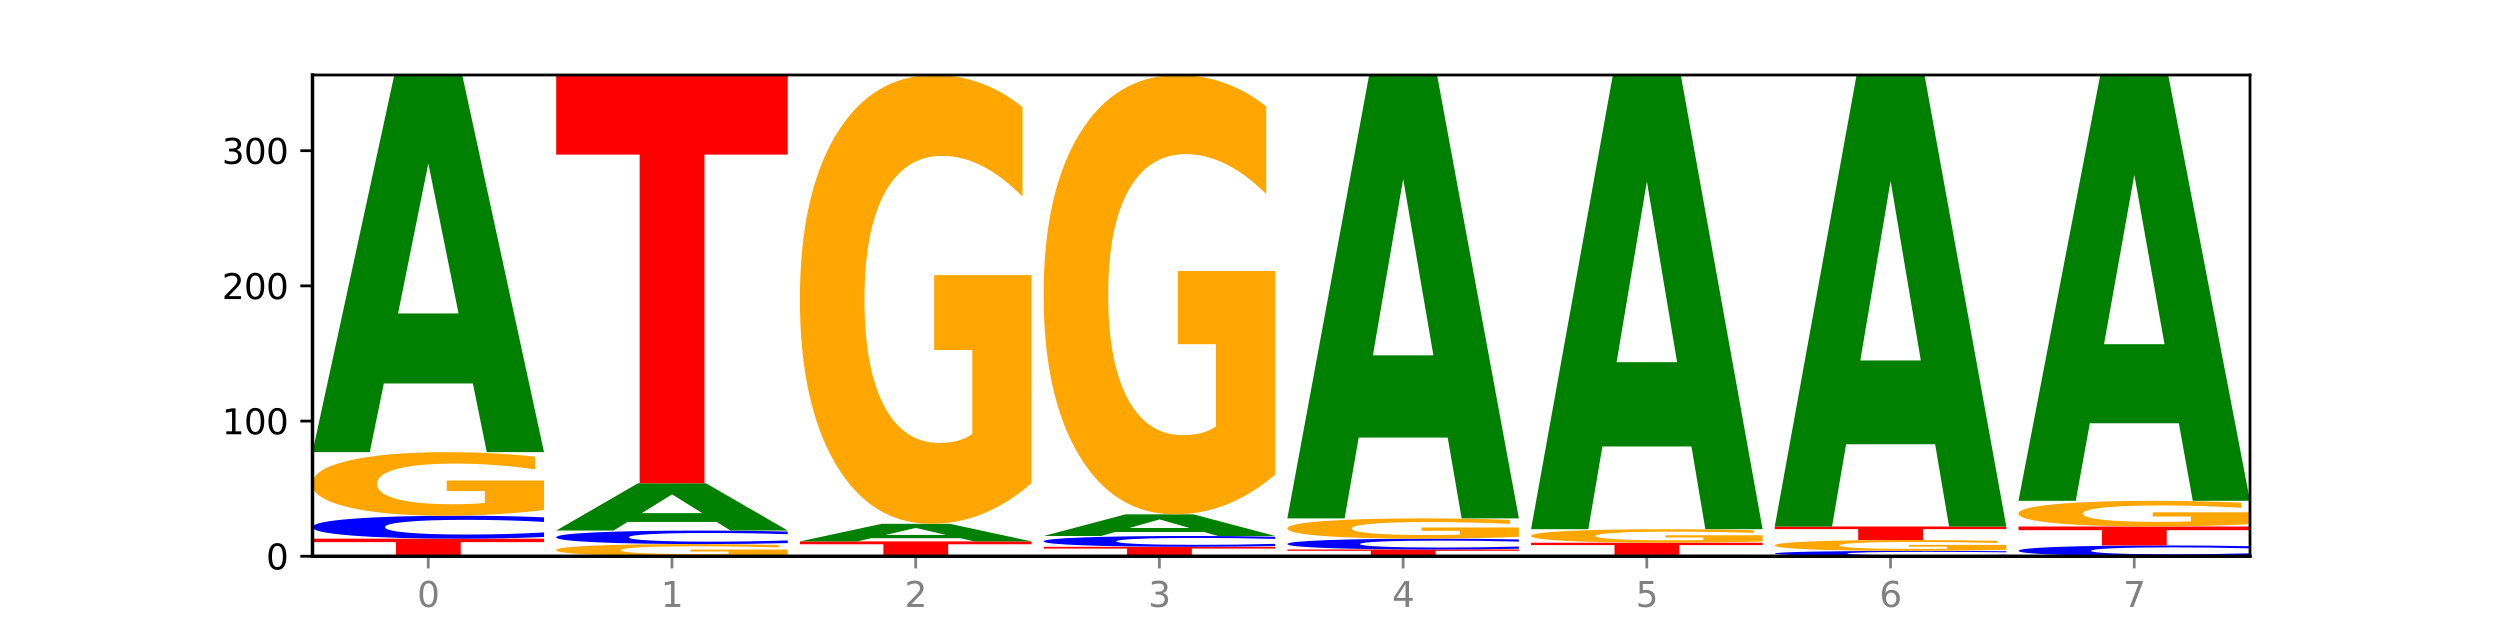 <?xml version="1.0" encoding="utf-8" standalone="no"?>
<!DOCTYPE svg PUBLIC "-//W3C//DTD SVG 1.1//EN"
  "http://www.w3.org/Graphics/SVG/1.1/DTD/svg11.dtd">
<svg xmlns:xlink="http://www.w3.org/1999/xlink" width="720pt" height="180pt" viewBox="0 0 720 180" xmlns="http://www.w3.org/2000/svg" version="1.1">
 <defs>
  <style type="text/css">*{stroke-linejoin: round; stroke-linecap: butt}</style>
 </defs>
 <g id="figure_1">
  <g id="patch_1">
   <path d="M 0 180 
L 720 180 
L 720 0 
L 0 0 
z
" style="fill: #ffffff"/>
  </g>
  <g id="axes_1">
   <g id="patch_2">
    <path d="M 90 160.2 
L 648 160.2 
L 648 21.6 
L 90 21.6 
z
" style="fill: #ffffff"/>
   </g>
   <g id="line2d_1">
    <path d="M 90 160.2 
L 648 160.2 
" clip-path="url(#p464430cf69)" style="fill: none; stroke: #000000; stroke-width: 0.5; stroke-linecap: square"/>
   </g>
   <g id="patch_3">
    <path d="M 90 155.139 
L 156.679 155.139 
L 156.679 156.126 
L 132.69 156.126 
L 132.69 160.2 
L 114.036 160.2 
L 114.036 156.126 
L 90 156.126 
L 90 155.139 
z
" clip-path="url(#p464430cf69)" style="fill: #ff0000"/>
   </g>
   <g id="patch_4">
    <path d="M 156.679 154.664 
Q 151.102 154.9 145.07 155.018 
Q 139.039 155.139 132.47 155.139 
Q 112.882 155.139 101.441 154.247 
Q 90 153.356 90 151.832 
Q 90 150.302 101.441 149.412 
Q 112.882 148.52 132.47 148.52 
Q 139.039 148.52 145.07 148.641 
Q 151.102 148.759 156.679 148.995 
L 156.679 150.314 
Q 151.051 150.002 145.591 149.857 
Q 140.131 149.712 134.1 149.712 
Q 123.281 149.712 117.082 150.277 
Q 110.899 150.84 110.899 151.832 
Q 110.899 152.819 117.082 153.383 
Q 123.281 153.947 134.1 153.947 
Q 140.131 153.947 145.591 153.802 
Q 151.051 153.655 156.679 153.344 
L 156.679 154.664 
z
" clip-path="url(#p464430cf69)" style="fill: #0000ff"/>
   </g>
   <g id="patch_5">
    <path d="M 156.679 146.865 
Q 149.955 147.692 142.722 148.108 
Q 135.489 148.52 127.778 148.52 
Q 110.353 148.52 100.177 146.056 
Q 90 143.591 90 139.377 
Q 90 135.113 100.356 132.667 
Q 110.727 130.222 128.764 130.222 
Q 135.713 130.222 142.079 130.555 
Q 148.46 130.883 154.109 131.534 
L 154.109 135.181 
Q 148.281 134.346 142.513 133.934 
Q 136.744 133.518 130.946 133.518 
Q 120.216 133.518 114.403 135.037 
Q 108.59 136.553 108.59 139.377 
Q 108.59 142.174 114.194 143.701 
Q 119.798 145.224 130.109 145.224 
Q 132.919 145.224 135.325 145.137 
Q 137.731 145.047 139.643 144.858 
L 139.643 141.433 
L 128.66 141.433 
L 128.66 138.383 
L 156.679 138.383 
L 156.679 146.865 
z
" clip-path="url(#p464430cf69)" style="fill: #ffa600"/>
   </g>
   <g id="patch_6">
    <path d="M 136.189 110.434 
L 110.545 110.434 
L 106.496 130.222 
L 90 130.222 
L 113.558 21.6 
L 133.121 21.6 
L 156.679 130.222 
L 140.197 130.222 
L 136.189 110.434 
z
M 114.635 90.274 
L 132.058 90.274 
L 123.36 47.068 
L 114.635 90.274 
z
" clip-path="url(#p464430cf69)" style="fill: #008000"/>
   </g>
   <g id="patch_7">
    <path d="M 226.868 159.883 
Q 220.143 160.041 212.91 160.121 
Q 205.678 160.2 197.967 160.2 
Q 180.542 160.2 170.365 159.728 
Q 160.189 159.256 160.189 158.449 
Q 160.189 157.633 170.545 157.164 
Q 180.916 156.696 198.953 156.696 
Q 205.902 156.696 212.268 156.76 
Q 218.649 156.823 224.298 156.947 
L 224.298 157.646 
Q 218.47 157.486 212.701 157.407 
Q 206.933 157.327 201.135 157.327 
Q 190.405 157.327 184.592 157.618 
Q 178.779 157.908 178.779 158.449 
Q 178.779 158.985 184.383 159.277 
Q 189.987 159.569 200.298 159.569 
Q 203.107 159.569 205.513 159.552 
Q 207.919 159.535 209.832 159.499 
L 209.832 158.843 
L 198.848 158.843 
L 198.848 158.259 
L 226.868 158.259 
L 226.868 159.883 
z
" clip-path="url(#p464430cf69)" style="fill: #ffa600"/>
   </g>
   <g id="patch_8">
    <path d="M 226.868 156.417 
Q 221.29 156.555 215.259 156.625 
Q 209.228 156.696 202.659 156.696 
Q 183.07 156.696 171.629 156.172 
Q 160.189 155.647 160.189 154.751 
Q 160.189 153.851 171.629 153.327 
Q 183.07 152.803 202.659 152.803 
Q 209.228 152.803 215.259 152.874 
Q 221.29 152.944 226.868 153.082 
L 226.868 153.858 
Q 221.24 153.675 215.78 153.589 
Q 210.32 153.504 204.289 153.504 
Q 193.47 153.504 187.27 153.836 
Q 181.088 154.168 181.088 154.751 
Q 181.088 155.331 187.27 155.663 
Q 193.47 155.995 204.289 155.995 
Q 210.32 155.995 215.78 155.91 
Q 221.24 155.823 226.868 155.64 
L 226.868 156.417 
z
" clip-path="url(#p464430cf69)" style="fill: #0000ff"/>
   </g>
   <g id="patch_9">
    <path d="M 206.377 150.321 
L 180.734 150.321 
L 176.685 152.803 
L 160.189 152.803 
L 183.747 139.176 
L 203.31 139.176 
L 226.868 152.803 
L 210.386 152.803 
L 206.377 150.321 
z
M 184.824 147.791 
L 202.247 147.791 
L 193.549 142.371 
L 184.824 147.791 
z
" clip-path="url(#p464430cf69)" style="fill: #008000"/>
   </g>
   <g id="patch_10">
    <path d="M 160.189 21.6 
L 226.868 21.6 
L 226.868 44.531 
L 202.879 44.531 
L 202.879 139.176 
L 184.224 139.176 
L 184.224 44.531 
L 160.189 44.531 
L 160.189 21.6 
z
" clip-path="url(#p464430cf69)" style="fill: #ff0000"/>
   </g>
   <g id="patch_11">
    <path d="M 230.377 155.917 
L 297.057 155.917 
L 297.057 156.753 
L 273.068 156.753 
L 273.068 160.2 
L 254.413 160.2 
L 254.413 156.753 
L 230.377 156.753 
L 230.377 155.917 
z
" clip-path="url(#p464430cf69)" style="fill: #ff0000"/>
   </g>
   <g id="patch_12">
    <path d="M 276.566 154.995 
L 250.922 154.995 
L 246.873 155.917 
L 230.377 155.917 
L 253.935 150.856 
L 273.499 150.856 
L 297.057 155.917 
L 280.574 155.917 
L 276.566 154.995 
z
M 255.012 154.056 
L 272.435 154.056 
L 263.737 152.043 
L 255.012 154.056 
z
" clip-path="url(#p464430cf69)" style="fill: #008000"/>
   </g>
   <g id="patch_13">
    <path d="M 297.057 139.161 
Q 290.332 145.009 283.099 147.946 
Q 275.866 150.856 268.155 150.856 
Q 250.731 150.856 240.554 133.448 
Q 230.377 116.039 230.377 86.268 
Q 230.377 56.15 240.733 38.875 
Q 251.104 21.6 269.142 21.6 
Q 276.09 21.6 282.457 23.95 
Q 288.838 26.273 294.486 30.865 
L 294.486 56.631 
Q 288.658 50.73 282.89 47.82 
Q 277.122 44.883 271.323 44.883 
Q 260.594 44.883 254.781 55.616 
Q 248.967 66.323 248.967 86.268 
Q 248.967 106.026 254.571 116.813 
Q 260.175 127.574 270.487 127.574 
Q 273.296 127.574 275.702 126.959 
Q 278.108 126.319 280.021 124.984 
L 280.021 100.793 
L 269.037 100.793 
L 269.037 79.246 
L 297.057 79.246 
L 297.057 139.161 
z
" clip-path="url(#p464430cf69)" style="fill: #ffa600"/>
   </g>
   <g id="patch_14">
    <path d="M 300.566 157.475 
L 367.245 157.475 
L 367.245 158.006 
L 343.256 158.006 
L 343.256 160.2 
L 324.602 160.2 
L 324.602 158.006 
L 300.566 158.006 
L 300.566 157.475 
z
" clip-path="url(#p464430cf69)" style="fill: #ff0000"/>
   </g>
   <g id="patch_15">
    <path d="M 367.245 157.251 
Q 361.668 157.362 355.636 157.418 
Q 349.605 157.475 343.036 157.475 
Q 323.448 157.475 312.007 157.055 
Q 300.566 156.636 300.566 155.918 
Q 300.566 155.198 312.007 154.78 
Q 323.448 154.36 343.036 154.36 
Q 349.605 154.36 355.636 154.417 
Q 361.668 154.473 367.245 154.583 
L 367.245 155.204 
Q 361.617 155.058 356.157 154.989 
Q 350.697 154.921 344.666 154.921 
Q 333.847 154.921 327.648 155.187 
Q 321.465 155.452 321.465 155.918 
Q 321.465 156.383 327.648 156.649 
Q 333.847 156.914 344.666 156.914 
Q 350.697 156.914 356.157 156.845 
Q 361.617 156.777 367.245 156.63 
L 367.245 157.251 
z
" clip-path="url(#p464430cf69)" style="fill: #0000ff"/>
   </g>
   <g id="patch_16">
    <path d="M 346.755 153.225 
L 321.111 153.225 
L 317.062 154.36 
L 300.566 154.36 
L 324.124 148.131 
L 343.687 148.131 
L 367.245 154.36 
L 350.763 154.36 
L 346.755 153.225 
z
M 325.201 152.069 
L 342.624 152.069 
L 333.926 149.591 
L 325.201 152.069 
z
" clip-path="url(#p464430cf69)" style="fill: #008000"/>
   </g>
   <g id="patch_17">
    <path d="M 367.245 136.683 
Q 360.521 142.407 353.288 145.282 
Q 346.055 148.131 338.344 148.131 
Q 320.919 148.131 310.743 131.089 
Q 300.566 114.048 300.566 84.905 
Q 300.566 55.422 310.922 38.511 
Q 321.293 21.6 339.33 21.6 
Q 346.279 21.6 352.645 23.9 
Q 359.026 26.174 364.675 30.67 
L 364.675 55.892 
Q 358.847 50.116 353.079 47.267 
Q 347.31 44.392 341.512 44.392 
Q 330.782 44.392 324.969 54.899 
Q 319.156 65.38 319.156 84.905 
Q 319.156 104.246 324.76 114.806 
Q 330.364 125.339 340.675 125.339 
Q 343.485 125.339 345.891 124.738 
Q 348.297 124.111 350.209 122.804 
L 350.209 99.123 
L 339.226 99.123 
L 339.226 78.031 
L 367.245 78.031 
L 367.245 136.683 
z
" clip-path="url(#p464430cf69)" style="fill: #ffa600"/>
   </g>
   <g id="patch_18">
    <path d="M 370.755 158.253 
L 437.434 158.253 
L 437.434 158.633 
L 413.445 158.633 
L 413.445 160.2 
L 394.79 160.2 
L 394.79 158.633 
L 370.755 158.633 
L 370.755 158.253 
z
" clip-path="url(#p464430cf69)" style="fill: #ff0000"/>
   </g>
   <g id="patch_19">
    <path d="M 437.434 158.03 
Q 431.856 158.141 425.825 158.197 
Q 419.794 158.253 413.225 158.253 
Q 393.636 158.253 382.196 157.834 
Q 370.755 157.414 370.755 156.697 
Q 370.755 155.977 382.196 155.558 
Q 393.636 155.139 413.225 155.139 
Q 419.794 155.139 425.825 155.195 
Q 431.856 155.251 437.434 155.362 
L 437.434 155.983 
Q 431.806 155.836 426.346 155.768 
Q 420.886 155.7 414.855 155.7 
Q 404.036 155.7 397.836 155.966 
Q 391.654 156.231 391.654 156.697 
Q 391.654 157.162 397.836 157.427 
Q 404.036 157.692 414.855 157.692 
Q 420.886 157.692 426.346 157.624 
Q 431.806 157.555 437.434 157.409 
L 437.434 158.03 
z
" clip-path="url(#p464430cf69)" style="fill: #0000ff"/>
   </g>
   <g id="patch_20">
    <path d="M 437.434 154.61 
Q 430.709 154.875 423.476 155.007 
Q 416.244 155.139 408.533 155.139 
Q 391.108 155.139 380.931 154.352 
Q 370.755 153.566 370.755 152.221 
Q 370.755 150.86 381.111 150.079 
Q 391.482 149.299 409.519 149.299 
Q 416.468 149.299 422.834 149.405 
Q 429.215 149.51 434.864 149.717 
L 434.864 150.882 
Q 429.036 150.615 423.267 150.484 
Q 417.499 150.351 411.701 150.351 
Q 400.971 150.351 395.158 150.836 
Q 389.345 151.319 389.345 152.221 
Q 389.345 153.113 394.949 153.601 
Q 400.553 154.087 410.864 154.087 
Q 413.673 154.087 416.079 154.059 
Q 418.485 154.03 420.398 153.97 
L 420.398 152.877 
L 409.414 152.877 
L 409.414 151.903 
L 437.434 151.903 
L 437.434 154.61 
z
" clip-path="url(#p464430cf69)" style="fill: #ffa600"/>
   </g>
   <g id="patch_21">
    <path d="M 416.943 126.036 
L 391.3 126.036 
L 387.251 149.299 
L 370.755 149.299 
L 394.313 21.6 
L 413.876 21.6 
L 437.434 149.299 
L 420.952 149.299 
L 416.943 126.036 
z
M 395.39 102.335 
L 412.813 102.335 
L 404.115 51.541 
L 395.39 102.335 
z
" clip-path="url(#p464430cf69)" style="fill: #008000"/>
   </g>
   <g id="patch_22">
    <path d="M 507.623 160.172 
Q 502.045 160.186 496.014 160.193 
Q 489.983 160.2 483.414 160.2 
Q 463.825 160.2 452.384 160.148 
Q 440.943 160.095 440.943 160.005 
Q 440.943 159.915 452.384 159.863 
Q 463.825 159.811 483.414 159.811 
Q 489.983 159.811 496.014 159.818 
Q 502.045 159.825 507.623 159.839 
L 507.623 159.916 
Q 501.995 159.898 496.535 159.889 
Q 491.075 159.881 485.043 159.881 
Q 474.224 159.881 468.025 159.914 
Q 461.843 159.947 461.843 160.005 
Q 461.843 160.064 468.025 160.097 
Q 474.224 160.13 485.043 160.13 
Q 491.075 160.13 496.535 160.121 
Q 501.995 160.113 507.623 160.094 
L 507.623 160.172 
z
" clip-path="url(#p464430cf69)" style="fill: #0000ff"/>
   </g>
   <g id="patch_23">
    <path d="M 440.943 156.307 
L 507.623 156.307 
L 507.623 156.99 
L 483.634 156.99 
L 483.634 159.811 
L 464.979 159.811 
L 464.979 156.99 
L 440.943 156.99 
L 440.943 156.307 
z
" clip-path="url(#p464430cf69)" style="fill: #ff0000"/>
   </g>
   <g id="patch_24">
    <path d="M 507.623 155.954 
Q 500.898 156.131 493.665 156.219 
Q 486.432 156.307 478.721 156.307 
Q 461.297 156.307 451.12 155.782 
Q 440.943 155.258 440.943 154.361 
Q 440.943 153.454 451.299 152.934 
Q 461.67 152.413 479.708 152.413 
Q 486.656 152.413 493.023 152.484 
Q 499.404 152.554 505.052 152.693 
L 505.052 153.469 
Q 499.224 153.291 493.456 153.203 
Q 487.688 153.115 481.889 153.115 
Q 471.16 153.115 465.347 153.438 
Q 459.533 153.761 459.533 154.361 
Q 459.533 154.956 465.137 155.281 
Q 470.741 155.605 481.053 155.605 
Q 483.862 155.605 486.268 155.587 
Q 488.674 155.568 490.587 155.527 
L 490.587 154.799 
L 479.603 154.799 
L 479.603 154.15 
L 507.623 154.15 
L 507.623 155.954 
z
" clip-path="url(#p464430cf69)" style="fill: #ffa600"/>
   </g>
   <g id="patch_25">
    <path d="M 487.132 128.583 
L 461.488 128.583 
L 457.439 152.413 
L 440.943 152.413 
L 464.501 21.6 
L 484.065 21.6 
L 507.623 152.413 
L 491.14 152.413 
L 487.132 128.583 
z
M 465.578 104.305 
L 483.001 104.305 
L 474.303 52.271 
L 465.578 104.305 
z
" clip-path="url(#p464430cf69)" style="fill: #008000"/>
   </g>
   <g id="patch_26">
    <path d="M 577.811 160.088 
Q 572.234 160.144 566.203 160.172 
Q 560.171 160.2 553.603 160.2 
Q 534.014 160.2 522.573 159.99 
Q 511.132 159.781 511.132 159.422 
Q 511.132 159.062 522.573 158.852 
Q 534.014 158.643 553.603 158.643 
Q 560.171 158.643 566.203 158.671 
Q 572.234 158.699 577.811 158.754 
L 577.811 159.065 
Q 572.183 158.991 566.723 158.957 
Q 561.263 158.923 555.232 158.923 
Q 544.413 158.923 538.214 159.056 
Q 532.031 159.189 532.031 159.422 
Q 532.031 159.654 538.214 159.787 
Q 544.413 159.919 555.232 159.919 
Q 561.263 159.919 566.723 159.885 
Q 572.183 159.851 577.811 159.778 
L 577.811 160.088 
z
" clip-path="url(#p464430cf69)" style="fill: #0000ff"/>
   </g>
   <g id="patch_27">
    <path d="M 577.811 158.361 
Q 571.087 158.502 563.854 158.573 
Q 556.621 158.643 548.91 158.643 
Q 531.486 158.643 521.309 158.223 
Q 511.132 157.804 511.132 157.086 
Q 511.132 156.361 521.488 155.944 
Q 531.859 155.528 549.896 155.528 
Q 556.845 155.528 563.211 155.585 
Q 569.592 155.641 575.241 155.751 
L 575.241 156.372 
Q 569.413 156.23 563.645 156.16 
Q 557.876 156.089 552.078 156.089 
Q 541.348 156.089 535.535 156.348 
Q 529.722 156.606 529.722 157.086 
Q 529.722 157.562 535.326 157.822 
Q 540.93 158.082 551.241 158.082 
Q 554.051 158.082 556.457 158.067 
Q 558.863 158.051 560.775 158.019 
L 560.775 157.436 
L 549.792 157.436 
L 549.792 156.917 
L 577.811 156.917 
L 577.811 158.361 
z
" clip-path="url(#p464430cf69)" style="fill: #ffa600"/>
   </g>
   <g id="patch_28">
    <path d="M 511.132 151.635 
L 577.811 151.635 
L 577.811 152.394 
L 553.822 152.394 
L 553.822 155.528 
L 535.168 155.528 
L 535.168 152.394 
L 511.132 152.394 
L 511.132 151.635 
z
" clip-path="url(#p464430cf69)" style="fill: #ff0000"/>
   </g>
   <g id="patch_29">
    <path d="M 557.321 127.947 
L 531.677 127.947 
L 527.628 151.635 
L 511.132 151.635 
L 534.69 21.6 
L 554.253 21.6 
L 577.811 151.635 
L 561.329 151.635 
L 557.321 127.947 
z
M 535.767 103.812 
L 553.19 103.812 
L 544.492 52.088 
L 535.767 103.812 
z
" clip-path="url(#p464430cf69)" style="fill: #008000"/>
   </g>
   <g id="patch_30">
    <path d="M 648 159.977 
Q 642.422 160.087 636.391 160.143 
Q 630.36 160.2 623.791 160.2 
Q 604.202 160.2 592.762 159.781 
Q 581.321 159.361 581.321 158.644 
Q 581.321 157.924 592.762 157.505 
Q 604.202 157.085 623.791 157.085 
Q 630.36 157.085 636.391 157.142 
Q 642.422 157.198 648 157.309 
L 648 157.93 
Q 642.372 157.783 636.912 157.715 
Q 631.452 157.646 625.421 157.646 
Q 614.602 157.646 608.402 157.912 
Q 602.22 158.177 602.22 158.644 
Q 602.22 159.108 608.402 159.374 
Q 614.602 159.639 625.421 159.639 
Q 631.452 159.639 636.912 159.571 
Q 642.372 159.502 648 159.355 
L 648 159.977 
z
" clip-path="url(#p464430cf69)" style="fill: #0000ff"/>
   </g>
   <g id="patch_31">
    <path d="M 581.321 151.635 
L 648 151.635 
L 648 152.698 
L 624.011 152.698 
L 624.011 157.085 
L 605.356 157.085 
L 605.356 152.698 
L 581.321 152.698 
L 581.321 151.635 
z
" clip-path="url(#p464430cf69)" style="fill: #ff0000"/>
   </g>
   <g id="patch_32">
    <path d="M 648 150.966 
Q 641.275 151.3 634.042 151.468 
Q 626.81 151.635 619.099 151.635 
Q 601.674 151.635 591.497 150.639 
Q 581.321 149.642 581.321 147.939 
Q 581.321 146.215 591.677 145.226 
Q 602.048 144.238 620.085 144.238 
Q 627.034 144.238 633.4 144.372 
Q 639.781 144.505 645.43 144.768 
L 645.43 146.242 
Q 639.602 145.905 633.833 145.738 
Q 628.065 145.57 622.267 145.57 
Q 611.537 145.57 605.724 146.184 
Q 599.911 146.797 599.911 147.939 
Q 599.911 149.069 605.515 149.687 
Q 611.119 150.302 621.43 150.302 
Q 624.239 150.302 626.645 150.267 
Q 629.051 150.231 630.964 150.154 
L 630.964 148.77 
L 619.98 148.77 
L 619.98 147.537 
L 648 147.537 
L 648 150.966 
z
" clip-path="url(#p464430cf69)" style="fill: #ffa600"/>
   </g>
   <g id="patch_33">
    <path d="M 627.51 121.897 
L 601.866 121.897 
L 597.817 144.238 
L 581.321 144.238 
L 604.879 21.6 
L 624.442 21.6 
L 648 144.238 
L 631.518 144.238 
L 627.51 121.897 
z
M 605.956 99.136 
L 623.379 99.136 
L 614.681 50.354 
L 605.956 99.136 
z
" clip-path="url(#p464430cf69)" style="fill: #008000"/>
   </g>
   <g id="matplotlib.axis_1">
    <g id="xtick_1">
     <g id="line2d_2">
      <defs>
       <path id="md755401b9d" d="M 0 0 
L 0 3.5 
" style="stroke: #808080; stroke-width: 0.8"/>
      </defs>
      <g>
       <use xlink:href="#md755401b9d" x="123.34" y="160.2" style="fill: #808080; stroke: #808080; stroke-width: 0.8"/>
      </g>
     </g>
     <g id="text_1">
      <!-- 0 -->
      <g style="fill: #808080" transform="translate(120.158 174.798) scale(0.1 -0.1)">
       <defs>
        <path id="DejaVuSans-30" d="M 2034 4250 
Q 1547 4250 1301 3770 
Q 1056 3291 1056 2328 
Q 1056 1369 1301 889 
Q 1547 409 2034 409 
Q 2525 409 2770 889 
Q 3016 1369 3016 2328 
Q 3016 3291 2770 3770 
Q 2525 4250 2034 4250 
z
M 2034 4750 
Q 2819 4750 3233 4129 
Q 3647 3509 3647 2328 
Q 3647 1150 3233 529 
Q 2819 -91 2034 -91 
Q 1250 -91 836 529 
Q 422 1150 422 2328 
Q 422 3509 836 4129 
Q 1250 4750 2034 4750 
z
" transform="scale(0.016)"/>
       </defs>
       <use xlink:href="#DejaVuSans-30"/>
      </g>
     </g>
    </g>
    <g id="xtick_2">
     <g id="line2d_3">
      <g>
       <use xlink:href="#md755401b9d" x="193.528" y="160.2" style="fill: #808080; stroke: #808080; stroke-width: 0.8"/>
      </g>
     </g>
     <g id="text_2">
      <!-- 1 -->
      <g style="fill: #808080" transform="translate(190.347 174.798) scale(0.1 -0.1)">
       <defs>
        <path id="DejaVuSans-31" d="M 794 531 
L 1825 531 
L 1825 4091 
L 703 3866 
L 703 4441 
L 1819 4666 
L 2450 4666 
L 2450 531 
L 3481 531 
L 3481 0 
L 794 0 
L 794 531 
z
" transform="scale(0.016)"/>
       </defs>
       <use xlink:href="#DejaVuSans-31"/>
      </g>
     </g>
    </g>
    <g id="xtick_3">
     <g id="line2d_4">
      <g>
       <use xlink:href="#md755401b9d" x="263.717" y="160.2" style="fill: #808080; stroke: #808080; stroke-width: 0.8"/>
      </g>
     </g>
     <g id="text_3">
      <!-- 2 -->
      <g style="fill: #808080" transform="translate(260.536 174.798) scale(0.1 -0.1)">
       <defs>
        <path id="DejaVuSans-32" d="M 1228 531 
L 3431 531 
L 3431 0 
L 469 0 
L 469 531 
Q 828 903 1448 1529 
Q 2069 2156 2228 2338 
Q 2531 2678 2651 2914 
Q 2772 3150 2772 3378 
Q 2772 3750 2511 3984 
Q 2250 4219 1831 4219 
Q 1534 4219 1204 4116 
Q 875 4013 500 3803 
L 500 4441 
Q 881 4594 1212 4672 
Q 1544 4750 1819 4750 
Q 2544 4750 2975 4387 
Q 3406 4025 3406 3419 
Q 3406 3131 3298 2873 
Q 3191 2616 2906 2266 
Q 2828 2175 2409 1742 
Q 1991 1309 1228 531 
z
" transform="scale(0.016)"/>
       </defs>
       <use xlink:href="#DejaVuSans-32"/>
      </g>
     </g>
    </g>
    <g id="xtick_4">
     <g id="line2d_5">
      <g>
       <use xlink:href="#md755401b9d" x="333.906" y="160.2" style="fill: #808080; stroke: #808080; stroke-width: 0.8"/>
      </g>
     </g>
     <g id="text_4">
      <!-- 3 -->
      <g style="fill: #808080" transform="translate(330.724 174.798) scale(0.1 -0.1)">
       <defs>
        <path id="DejaVuSans-33" d="M 2597 2516 
Q 3050 2419 3304 2112 
Q 3559 1806 3559 1356 
Q 3559 666 3084 287 
Q 2609 -91 1734 -91 
Q 1441 -91 1130 -33 
Q 819 25 488 141 
L 488 750 
Q 750 597 1062 519 
Q 1375 441 1716 441 
Q 2309 441 2620 675 
Q 2931 909 2931 1356 
Q 2931 1769 2642 2001 
Q 2353 2234 1838 2234 
L 1294 2234 
L 1294 2753 
L 1863 2753 
Q 2328 2753 2575 2939 
Q 2822 3125 2822 3475 
Q 2822 3834 2567 4026 
Q 2313 4219 1838 4219 
Q 1578 4219 1281 4162 
Q 984 4106 628 3988 
L 628 4550 
Q 988 4650 1302 4700 
Q 1616 4750 1894 4750 
Q 2613 4750 3031 4423 
Q 3450 4097 3450 3541 
Q 3450 3153 3228 2886 
Q 3006 2619 2597 2516 
z
" transform="scale(0.016)"/>
       </defs>
       <use xlink:href="#DejaVuSans-33"/>
      </g>
     </g>
    </g>
    <g id="xtick_5">
     <g id="line2d_6">
      <g>
       <use xlink:href="#md755401b9d" x="404.094" y="160.2" style="fill: #808080; stroke: #808080; stroke-width: 0.8"/>
      </g>
     </g>
     <g id="text_5">
      <!-- 4 -->
      <g style="fill: #808080" transform="translate(400.913 174.798) scale(0.1 -0.1)">
       <defs>
        <path id="DejaVuSans-34" d="M 2419 4116 
L 825 1625 
L 2419 1625 
L 2419 4116 
z
M 2253 4666 
L 3047 4666 
L 3047 1625 
L 3713 1625 
L 3713 1100 
L 3047 1100 
L 3047 0 
L 2419 0 
L 2419 1100 
L 313 1100 
L 313 1709 
L 2253 4666 
z
" transform="scale(0.016)"/>
       </defs>
       <use xlink:href="#DejaVuSans-34"/>
      </g>
     </g>
    </g>
    <g id="xtick_6">
     <g id="line2d_7">
      <g>
       <use xlink:href="#md755401b9d" x="474.283" y="160.2" style="fill: #808080; stroke: #808080; stroke-width: 0.8"/>
      </g>
     </g>
     <g id="text_6">
      <!-- 5 -->
      <g style="fill: #808080" transform="translate(471.102 174.798) scale(0.1 -0.1)">
       <defs>
        <path id="DejaVuSans-35" d="M 691 4666 
L 3169 4666 
L 3169 4134 
L 1269 4134 
L 1269 2991 
Q 1406 3038 1543 3061 
Q 1681 3084 1819 3084 
Q 2600 3084 3056 2656 
Q 3513 2228 3513 1497 
Q 3513 744 3044 326 
Q 2575 -91 1722 -91 
Q 1428 -91 1123 -41 
Q 819 9 494 109 
L 494 744 
Q 775 591 1075 516 
Q 1375 441 1709 441 
Q 2250 441 2565 725 
Q 2881 1009 2881 1497 
Q 2881 1984 2565 2268 
Q 2250 2553 1709 2553 
Q 1456 2553 1204 2497 
Q 953 2441 691 2322 
L 691 4666 
z
" transform="scale(0.016)"/>
       </defs>
       <use xlink:href="#DejaVuSans-35"/>
      </g>
     </g>
    </g>
    <g id="xtick_7">
     <g id="line2d_8">
      <g>
       <use xlink:href="#md755401b9d" x="544.472" y="160.2" style="fill: #808080; stroke: #808080; stroke-width: 0.8"/>
      </g>
     </g>
     <g id="text_7">
      <!-- 6 -->
      <g style="fill: #808080" transform="translate(541.29 174.798) scale(0.1 -0.1)">
       <defs>
        <path id="DejaVuSans-36" d="M 2113 2584 
Q 1688 2584 1439 2293 
Q 1191 2003 1191 1497 
Q 1191 994 1439 701 
Q 1688 409 2113 409 
Q 2538 409 2786 701 
Q 3034 994 3034 1497 
Q 3034 2003 2786 2293 
Q 2538 2584 2113 2584 
z
M 3366 4563 
L 3366 3988 
Q 3128 4100 2886 4159 
Q 2644 4219 2406 4219 
Q 1781 4219 1451 3797 
Q 1122 3375 1075 2522 
Q 1259 2794 1537 2939 
Q 1816 3084 2150 3084 
Q 2853 3084 3261 2657 
Q 3669 2231 3669 1497 
Q 3669 778 3244 343 
Q 2819 -91 2113 -91 
Q 1303 -91 875 529 
Q 447 1150 447 2328 
Q 447 3434 972 4092 
Q 1497 4750 2381 4750 
Q 2619 4750 2861 4703 
Q 3103 4656 3366 4563 
z
" transform="scale(0.016)"/>
       </defs>
       <use xlink:href="#DejaVuSans-36"/>
      </g>
     </g>
    </g>
    <g id="xtick_8">
     <g id="line2d_9">
      <g>
       <use xlink:href="#md755401b9d" x="614.66" y="160.2" style="fill: #808080; stroke: #808080; stroke-width: 0.8"/>
      </g>
     </g>
     <g id="text_8">
      <!-- 7 -->
      <g style="fill: #808080" transform="translate(611.479 174.798) scale(0.1 -0.1)">
       <defs>
        <path id="DejaVuSans-37" d="M 525 4666 
L 3525 4666 
L 3525 4397 
L 1831 0 
L 1172 0 
L 2766 4134 
L 525 4134 
L 525 4666 
z
" transform="scale(0.016)"/>
       </defs>
       <use xlink:href="#DejaVuSans-37"/>
      </g>
     </g>
    </g>
   </g>
   <g id="matplotlib.axis_2">
    <g id="ytick_1">
     <g id="line2d_10">
      <defs>
       <path id="mc043d33ba9" d="M 0 0 
L -3.5 0 
" style="stroke: #000000; stroke-width: 0.8"/>
      </defs>
      <g>
       <use xlink:href="#mc043d33ba9" x="90" y="160.2" style="stroke: #000000; stroke-width: 0.8"/>
      </g>
     </g>
     <g id="text_9">
      <!-- 0 -->
      <g transform="translate(76.638 163.999) scale(0.1 -0.1)">
       <use xlink:href="#DejaVuSans-30"/>
      </g>
     </g>
    </g>
    <g id="ytick_2">
     <g id="line2d_11">
      <g>
       <use xlink:href="#mc043d33ba9" x="90" y="121.267" style="stroke: #000000; stroke-width: 0.8"/>
      </g>
     </g>
     <g id="text_10">
      <!-- 100 -->
      <g transform="translate(63.913 125.067) scale(0.1 -0.1)">
       <use xlink:href="#DejaVuSans-31"/>
       <use xlink:href="#DejaVuSans-30" x="63.623"/>
       <use xlink:href="#DejaVuSans-30" x="127.246"/>
      </g>
     </g>
    </g>
    <g id="ytick_3">
     <g id="line2d_12">
      <g>
       <use xlink:href="#mc043d33ba9" x="90" y="82.335" style="stroke: #000000; stroke-width: 0.8"/>
      </g>
     </g>
     <g id="text_11">
      <!-- 200 -->
      <g transform="translate(63.913 86.134) scale(0.1 -0.1)">
       <use xlink:href="#DejaVuSans-32"/>
       <use xlink:href="#DejaVuSans-30" x="63.623"/>
       <use xlink:href="#DejaVuSans-30" x="127.246"/>
      </g>
     </g>
    </g>
    <g id="ytick_4">
     <g id="line2d_13">
      <g>
       <use xlink:href="#mc043d33ba9" x="90" y="43.402" style="stroke: #000000; stroke-width: 0.8"/>
      </g>
     </g>
     <g id="text_12">
      <!-- 300 -->
      <g transform="translate(63.913 47.201) scale(0.1 -0.1)">
       <use xlink:href="#DejaVuSans-33"/>
       <use xlink:href="#DejaVuSans-30" x="63.623"/>
       <use xlink:href="#DejaVuSans-30" x="127.246"/>
      </g>
     </g>
    </g>
   </g>
   <g id="patch_34">
    <path d="M 90 160.2 
L 90 21.6 
" style="fill: none; stroke: #000000; stroke-linejoin: miter; stroke-linecap: square"/>
   </g>
   <g id="patch_35">
    <path d="M 648 160.2 
L 648 21.6 
" style="fill: none; stroke: #000000; stroke-width: 0.8; stroke-linejoin: miter; stroke-linecap: square"/>
   </g>
   <g id="patch_36">
    <path d="M 90 160.2 
L 648 160.2 
" style="fill: none; stroke: #000000; stroke-linejoin: miter; stroke-linecap: square"/>
   </g>
   <g id="patch_37">
    <path d="M 90 21.6 
L 648 21.6 
" style="fill: none; stroke: #000000; stroke-width: 0.8; stroke-linejoin: miter; stroke-linecap: square"/>
   </g>
  </g>
 </g>
 <defs>
  <clipPath id="p464430cf69">
   <rect x="90" y="21.6" width="558" height="138.6"/>
  </clipPath>
 </defs>
</svg>
